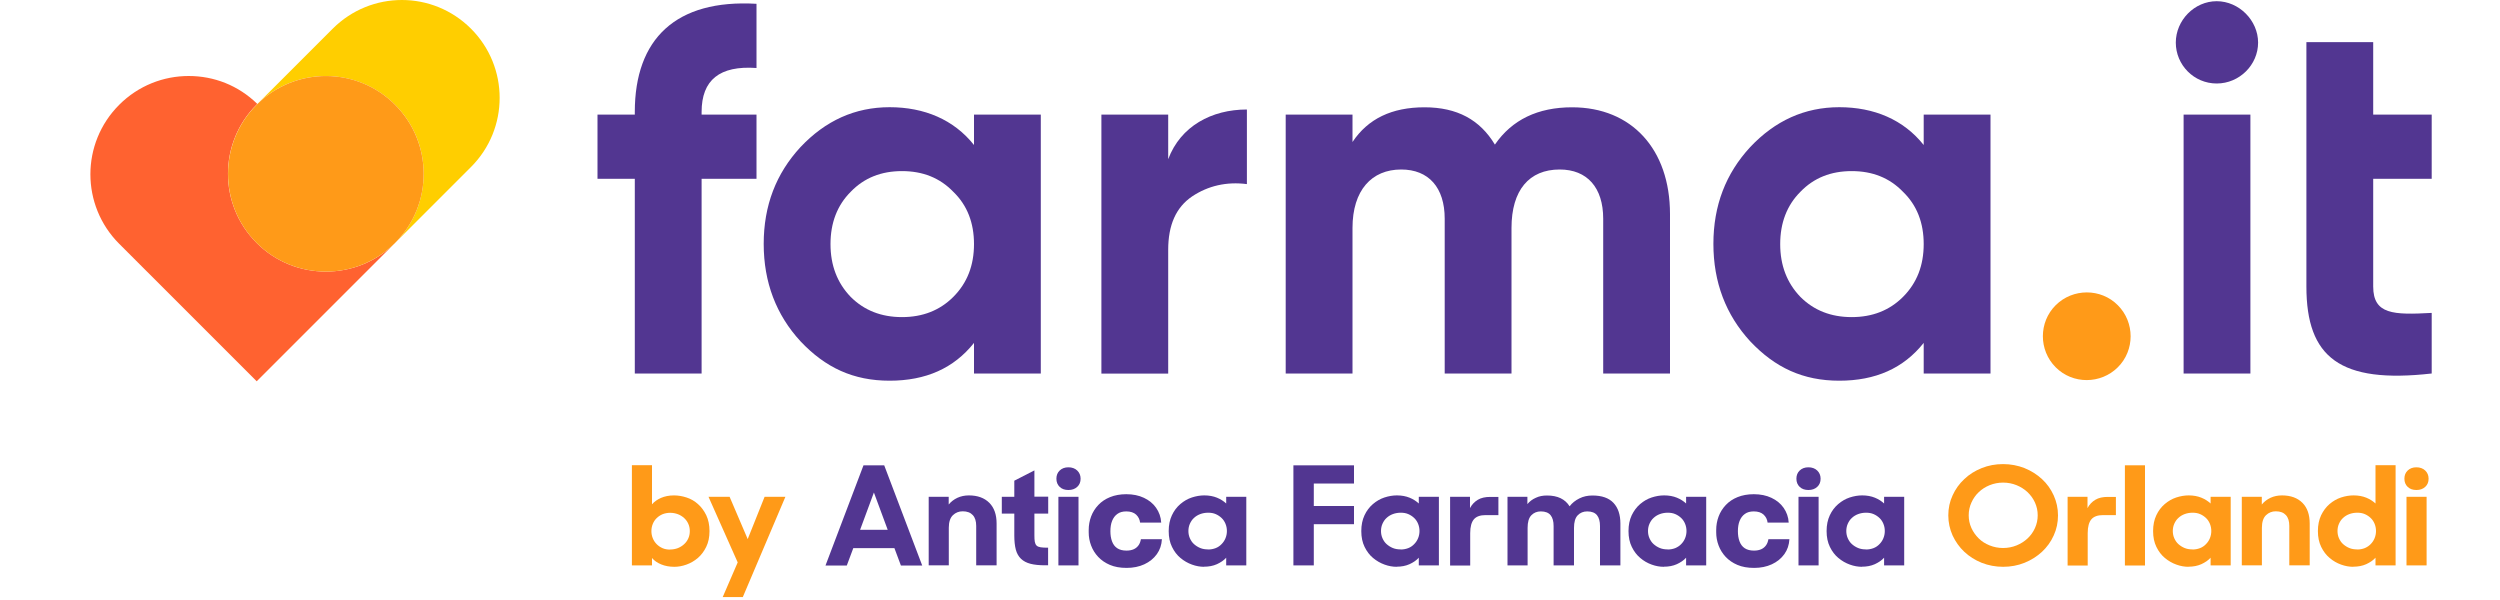 <?xml version="1.0" encoding="UTF-8"?>
<svg id="Livello_1" xmlns="http://www.w3.org/2000/svg" xmlns:i="http://ns.adobe.com/AdobeIllustrator/10.0/" version="1.1" viewBox="0 0 250 60">
  <g>
    <g>
      <path fill="#523691" d="M75.65,6.8c-3.68-.26-5.49,1.19-5.49,4.4v.26h5.49v6.42h-5.49v19.47h-6.68v-19.47h-3.73v-6.42h3.73v-.26c0-7.3,4.09-11.29,12.17-10.82v6.42h0Z"/>
      <path fill="#523691" d="M97.4,11.46h6.68v25.89h-6.68v-3.06c-2.02,2.54-4.82,3.78-8.44,3.78s-6.42-1.3-8.91-3.94c-2.43-2.64-3.68-5.9-3.68-9.74s1.24-7.04,3.68-9.68c2.49-2.64,5.44-3.99,8.91-3.99s6.42,1.24,8.44,3.78v-3.06h0s0,0,0,0ZM90.2,31.71c2.07,0,3.78-.67,5.13-2.02,1.4-1.4,2.07-3.16,2.07-5.28s-.67-3.88-2.07-5.23c-1.35-1.4-3.06-2.07-5.13-2.07s-3.78.67-5.13,2.07c-1.35,1.35-2.02,3.11-2.02,5.23s.67,3.88,2.02,5.28c1.35,1.35,3.06,2.02,5.13,2.02Z"/>
      <path fill="#523691" d="M116.82,15.92c1.24-3.31,4.35-4.97,7.87-4.97v7.46c-2.02-.26-3.88.16-5.49,1.24-1.6,1.09-2.38,2.85-2.38,5.33v12.38h-6.68V11.46h6.68v4.45h0Z"/>
      <path fill="#523691" d="M167,21.4v15.95h-6.68v-15.48c0-3.11-1.6-4.92-4.35-4.92-3.06,0-4.82,2.07-4.82,5.85v14.55h-6.68v-15.48c0-3.11-1.6-4.92-4.35-4.92-2.95,0-4.87,2.07-4.87,5.85v14.55h-6.68V11.46h6.68v2.74c1.55-2.33,3.94-3.47,7.2-3.47s5.54,1.24,7.04,3.73c1.71-2.49,4.3-3.73,7.72-3.73,5.96,0,9.79,4.2,9.79,10.67h0Z"/>
      <path fill="#523691" d="M192.37,11.46h6.68v25.89h-6.68v-3.06c-2.02,2.54-4.82,3.78-8.44,3.78s-6.42-1.3-8.91-3.94c-2.43-2.64-3.68-5.9-3.68-9.74s1.24-7.04,3.68-9.68c2.49-2.64,5.44-3.99,8.91-3.99s6.42,1.24,8.44,3.78v-3.06h0s0,0,0,0ZM185.17,31.71c2.07,0,3.78-.67,5.13-2.02,1.4-1.4,2.07-3.16,2.07-5.28s-.67-3.88-2.07-5.23c-1.35-1.4-3.06-2.07-5.13-2.07s-3.78.67-5.13,2.07c-1.35,1.35-2.02,3.11-2.02,5.23s.67,3.88,2.02,5.28c1.35,1.35,3.06,2.02,5.13,2.02Z"/>
      <path fill="#ff9a18" d="M205.57,36.73c-1.71-1.71-1.71-4.51,0-6.21s4.51-1.71,6.21,0c1.71,1.71,1.71,4.51,0,6.21s-4.51,1.71-6.21,0Z"/>
      <path fill="#523691" d="M217.58,4.26c0-2.23,1.86-4.14,4.09-4.14s4.14,1.92,4.14,4.14-1.86,4.09-4.14,4.09-4.09-1.86-4.09-4.09ZM218.36,37.35V11.46h6.68v25.89h-6.68Z"/>
      <path fill="#523691" d="M243.17,17.88h-5.85v10.77c0,2.8,2.02,2.85,5.85,2.64v6.06c-9.17,1.04-12.53-1.6-12.53-8.7V4.21h6.68v7.25h5.85v6.42h0Z"/>
    </g>
    <g>
      <path fill="#ff6230" d="M25.67,24.3c1.91,1.91,4.41,2.86,6.92,2.86s5.01-.95,6.91-2.86l-13.83,13.83-13.75-13.75c-3.84-3.84-3.84-10.06,0-13.9,1.92-1.92,4.43-2.88,6.95-2.88s4.95.93,6.86,2.79l-.07.07c-3.82,3.82-3.82,10.01,0,13.83h0Z"/>
      <path fill="#ffce00" d="M47.1,2.87c3.82,3.82,3.82,10.01,0,13.83l-7.53,7.53c3.75-3.83,3.73-9.97-.07-13.76-3.8-3.8-9.94-3.82-13.76-.07l7.53-7.53c1.91-1.91,4.41-2.87,6.92-2.87,2.5,0,5,.96,6.91,2.87h0Z"/>
      <path fill="#ff9a18" d="M39.5,10.47c3.8,3.8,3.82,9.94.07,13.76l-.07.07c-1.91,1.91-4.41,2.86-6.91,2.86s-5.01-.95-6.92-2.86c-3.82-3.82-3.82-10.02,0-13.83l.07-.07c3.83-3.75,9.97-3.73,13.76.07h0Z"/>
    </g>
  </g>
  <g>
    <path fill="#ff9a18" d="M67.43,56.68c-.49,0-.92-.08-1.31-.24s-.69-.37-.92-.64v.74h-2.01v-10.02h2.01v3.91c.23-.27.54-.48.9-.64.37-.16.8-.25,1.3-.25.41,0,.83.07,1.26.21s.81.36,1.14.66c.34.3.61.67.83,1.12.21.45.32.97.32,1.58s-.11,1.13-.33,1.58c-.22.45-.5.82-.84,1.11-.34.29-.72.51-1.14.66-.42.15-.82.22-1.21.22ZM67.02,54.95c.27,0,.53-.05.77-.14.24-.1.45-.23.62-.39.18-.16.32-.36.42-.58.1-.22.15-.47.15-.73s-.05-.51-.15-.73c-.1-.22-.24-.42-.42-.58-.18-.16-.38-.29-.62-.38-.24-.09-.5-.14-.77-.14s-.53.05-.76.14c-.23.1-.43.23-.59.39-.17.16-.3.36-.39.58-.09.22-.14.46-.14.72s.05.5.14.72c.09.22.22.42.39.59.17.17.36.3.59.4.23.1.48.14.76.14Z"/>
    <path fill="#ff9a18" d="M73.77,56.24l-2.92-6.56h2.11l1.81,4.23,1.69-4.23h2.08l-4.26,10.03h-2.01l1.5-3.47Z"/>
    <path fill="#523691" d="M86.36,46.53h2.06l3.8,10.02h-2.13l-.65-1.74h-4.11l-.65,1.74h-2.13l3.8-10.02ZM86.01,52.98h2.76l-1.38-3.73-1.38,3.73Z"/>
    <path fill="#523691" d="M92.87,49.68h2v.77c.23-.28.53-.51.87-.67.35-.16.73-.24,1.15-.24.87,0,1.55.25,2.04.74.49.49.73,1.18.73,2.07v4.18h-2.04v-3.94c0-.47-.11-.83-.34-1.08-.23-.25-.56-.38-1.01-.38-.38,0-.71.13-.98.39-.27.26-.41.68-.41,1.26v3.75h-2.01v-6.86Z"/>
    <path fill="#523691" d="M100.18,49.68h1.25v-1.61l2.01-1.03v2.63h1.38v1.69h-1.38v2.18c0,.27.01.48.04.64.03.16.09.29.18.38.09.09.23.14.41.17.18.03.43.04.74.04v1.76h-.29c-.59,0-1.08-.05-1.47-.15-.39-.1-.71-.27-.95-.5-.24-.23-.42-.54-.52-.92-.1-.38-.15-.85-.15-1.41v-2.19h-1.25v-1.69Z"/>
    <path fill="#523691" d="M105.64,47.87c0-.34.11-.61.33-.82.22-.21.51-.32.87-.32s.66.11.88.32c.22.21.34.48.34.82s-.11.61-.34.82c-.23.21-.52.31-.88.31s-.65-.1-.87-.31c-.22-.21-.33-.48-.33-.82ZM105.84,49.68h2.01v6.86h-2.01v-6.86Z"/>
    <path fill="#523691" d="M112.66,56.79c-.65,0-1.2-.1-1.67-.3s-.86-.47-1.17-.8c-.31-.33-.55-.71-.71-1.14-.16-.42-.24-.86-.24-1.31v-.24c0-.47.08-.92.24-1.35s.4-.81.72-1.15c.32-.34.71-.6,1.18-.79.47-.19,1.01-.29,1.62-.29.66,0,1.25.12,1.76.36.51.24.92.57,1.22,1s.48.92.51,1.48h-2.11c-.04-.32-.17-.58-.4-.8-.23-.21-.56-.32-.98-.32-.36,0-.66.08-.89.25-.24.17-.41.4-.53.7-.12.3-.17.64-.17,1.04,0,.37.05.7.16,1,.11.3.28.53.52.69.24.16.55.24.93.24.29,0,.53-.05.73-.14s.36-.23.48-.4c.12-.17.19-.37.23-.6h2.1c-.03.57-.2,1.07-.51,1.5s-.73.77-1.25,1.01c-.52.24-1.11.36-1.78.36Z"/>
    <path fill="#523691" d="M120.41,56.68c-.39,0-.8-.07-1.21-.22-.42-.15-.8-.37-1.15-.66s-.63-.66-.85-1.11-.33-.97-.33-1.58.11-1.13.32-1.58c.21-.45.49-.82.84-1.12s.73-.52,1.15-.66c.43-.14.84-.21,1.25-.21.48,0,.9.08,1.27.23.37.15.67.35.92.58v-.67h2.01v6.86h-2.01v-.77c-.24.27-.56.48-.93.65-.38.17-.81.25-1.28.25ZM120.81,54.95c.27,0,.53-.05.76-.14s.43-.23.59-.4c.17-.17.3-.37.39-.59.09-.22.14-.46.14-.72s-.05-.5-.14-.72-.22-.42-.39-.58-.36-.29-.59-.39-.48-.14-.76-.14-.55.05-.79.14c-.24.09-.45.22-.62.38-.18.16-.31.36-.41.58-.1.22-.15.47-.15.73s.05.51.15.73c.1.22.23.42.41.58.18.16.38.29.62.39.24.1.5.14.79.14Z"/>
    <path fill="#523691" d="M129.34,46.53h6.06v1.82h-4.02v2.25h4.02v1.82h-4.02v4.12h-2.04v-10.02Z"/>
    <path fill="#523691" d="M139.67,56.68c-.39,0-.8-.07-1.21-.22-.42-.15-.8-.37-1.15-.66s-.63-.66-.85-1.11-.33-.97-.33-1.58.11-1.13.32-1.58c.21-.45.49-.82.84-1.12s.73-.52,1.15-.66c.43-.14.84-.21,1.25-.21.48,0,.9.08,1.27.23.37.15.67.35.92.58v-.67h2.01v6.86h-2.01v-.77c-.24.27-.56.48-.93.65-.38.17-.81.25-1.28.25ZM140.07,54.95c.27,0,.53-.05.76-.14s.43-.23.59-.4c.17-.17.3-.37.39-.59.09-.22.14-.46.14-.72s-.05-.5-.14-.72-.22-.42-.39-.58-.36-.29-.59-.39-.48-.14-.76-.14-.55.05-.79.14c-.24.09-.45.22-.62.38-.18.16-.31.36-.41.58-.1.22-.15.47-.15.73s.05.51.15.73c.1.22.23.42.41.58.18.16.38.29.62.39.24.1.5.14.79.14Z"/>
    <path fill="#523691" d="M145,49.68h2v1.13c.19-.36.45-.63.78-.83.33-.2.75-.29,1.25-.29h.81v1.82h-1.28c-.54,0-.93.14-1.17.42-.24.28-.37.74-.37,1.38v3.24h-2.01v-6.86Z"/>
    <path fill="#523691" d="M150.74,49.68h2v.73c.22-.27.5-.48.84-.63.33-.16.7-.23,1.12-.23,1.06,0,1.81.36,2.26,1.08.25-.33.58-.59.98-.79.4-.2.83-.29,1.31-.29.94,0,1.64.25,2.1.74.46.49.69,1.18.69,2.07v4.18h-2.04v-3.94c0-.47-.1-.83-.3-1.08-.2-.25-.53-.38-.98-.38-.38,0-.7.13-.95.39-.25.26-.37.68-.37,1.26v3.75h-2.04v-3.94c0-.47-.1-.83-.3-1.08-.2-.25-.53-.38-.98-.38-.38,0-.7.13-.95.39-.25.26-.37.68-.37,1.26v3.75h-2.01v-6.86Z"/>
    <path fill="#523691" d="M166.38,56.68c-.39,0-.8-.07-1.21-.22-.42-.15-.8-.37-1.14-.66-.35-.29-.63-.66-.85-1.11s-.33-.97-.33-1.58.11-1.13.32-1.58c.22-.45.49-.82.84-1.12s.73-.52,1.15-.66c.43-.14.84-.21,1.26-.21.48,0,.9.08,1.27.23.37.15.67.35.92.58v-.67h2.01v6.86h-2.01v-.77c-.24.27-.56.48-.93.65-.38.17-.81.25-1.28.25ZM166.77,54.95c.27,0,.53-.05.76-.14.23-.1.43-.23.59-.4.17-.17.3-.37.39-.59.09-.22.14-.46.14-.72s-.05-.5-.14-.72-.22-.42-.39-.58-.36-.29-.59-.39c-.23-.1-.48-.14-.76-.14s-.55.05-.79.14-.45.22-.62.38c-.18.16-.31.36-.41.58-.1.22-.15.47-.15.73s.05.51.15.73c.1.22.23.42.41.58.18.16.38.29.62.39s.5.14.79.14Z"/>
    <path fill="#523691" d="M175.41,56.79c-.65,0-1.2-.1-1.67-.3s-.86-.47-1.17-.8c-.31-.33-.55-.71-.71-1.14-.16-.42-.24-.86-.24-1.31v-.24c0-.47.08-.92.24-1.35s.4-.81.72-1.15c.32-.34.71-.6,1.18-.79.47-.19,1.01-.29,1.62-.29.66,0,1.25.12,1.76.36.51.24.92.57,1.22,1s.48.92.51,1.48h-2.11c-.04-.32-.17-.58-.4-.8-.23-.21-.56-.32-.98-.32-.36,0-.66.08-.89.25-.24.17-.41.4-.53.7-.12.3-.17.64-.17,1.04,0,.37.05.7.16,1,.11.3.28.53.52.69.24.16.55.24.93.24.29,0,.53-.05.73-.14s.36-.23.48-.4c.12-.17.19-.37.23-.6h2.1c-.03.57-.2,1.07-.51,1.5s-.73.77-1.25,1.01-1.11.36-1.77.36Z"/>
    <path fill="#523691" d="M179.64,47.87c0-.34.11-.61.33-.82s.51-.32.87-.32.66.11.88.32c.22.21.34.48.34.82s-.11.61-.34.82c-.23.21-.52.31-.88.31s-.65-.1-.87-.31c-.22-.21-.33-.48-.33-.82ZM179.85,49.68h2.01v6.86h-2.01v-6.86Z"/>
    <path fill="#523691" d="M186.2,56.68c-.39,0-.8-.07-1.21-.22-.42-.15-.8-.37-1.15-.66s-.63-.66-.85-1.11-.33-.97-.33-1.58.11-1.13.32-1.58c.21-.45.49-.82.84-1.12s.73-.52,1.15-.66c.43-.14.84-.21,1.25-.21.48,0,.9.08,1.27.23.37.15.67.35.92.58v-.67h2.01v6.86h-2.01v-.77c-.24.27-.56.48-.93.65-.38.17-.81.25-1.28.25ZM186.6,54.95c.27,0,.53-.05.76-.14s.43-.23.59-.4c.17-.17.3-.37.39-.59.09-.22.14-.46.14-.72s-.05-.5-.14-.72-.22-.42-.39-.58-.36-.29-.59-.39-.48-.14-.76-.14-.55.05-.79.14c-.24.09-.45.22-.62.38-.18.16-.31.36-.41.58-.1.22-.15.47-.15.73s.05.51.15.73c.1.22.23.42.41.58.18.16.38.29.62.39.24.1.5.14.79.14Z"/>
    <path fill="#ff9a18" d="M200.31,56.68c-.76,0-1.48-.14-2.14-.4-.67-.27-1.25-.64-1.74-1.1-.49-.46-.88-1.01-1.17-1.63-.28-.63-.43-1.3-.43-2.01s.14-1.38.43-2c.28-.62.67-1.17,1.17-1.63.49-.47,1.07-.83,1.74-1.1.67-.27,1.38-.4,2.14-.4s1.48.14,2.14.4c.67.27,1.25.64,1.75,1.1s.89,1.01,1.17,1.63c.28.62.43,1.29.43,2s-.14,1.38-.43,2.01c-.28.63-.68,1.17-1.17,1.63-.5.46-1.08.83-1.75,1.1-.67.27-1.38.4-2.14.4ZM200.31,54.8c.48,0,.93-.09,1.35-.26.42-.17.79-.41,1.1-.7s.56-.64.74-1.04.27-.82.27-1.27-.09-.87-.27-1.27c-.18-.4-.43-.74-.74-1.04-.31-.29-.68-.53-1.1-.7s-.87-.26-1.35-.26-.93.09-1.35.26c-.42.17-.79.41-1.09.7-.31.29-.55.64-.73,1.04-.18.4-.27.82-.27,1.27s.09.87.27,1.27c.18.4.43.74.73,1.04s.67.53,1.09.7c.42.17.87.26,1.35.26Z"/>
    <path fill="#ff9a18" d="M206.75,49.68h2v1.13c.19-.36.45-.63.78-.83.33-.2.75-.29,1.25-.29h.81v1.82h-1.28c-.54,0-.93.14-1.17.42-.24.28-.37.74-.37,1.38v3.24h-2.01v-6.86Z"/>
    <path fill="#ff9a18" d="M212.49,46.53h2.01v10.02h-2.01v-10.02Z"/>
    <path fill="#ff9a18" d="M218.85,56.68c-.39,0-.8-.07-1.21-.22-.42-.15-.8-.37-1.15-.66s-.63-.66-.85-1.11-.33-.97-.33-1.58.11-1.13.32-1.58c.21-.45.49-.82.84-1.12s.73-.52,1.15-.66c.43-.14.84-.21,1.25-.21.48,0,.9.08,1.27.23.37.15.67.35.92.58v-.67h2.01v6.86h-2.01v-.77c-.24.27-.56.48-.93.65-.38.17-.81.25-1.28.25ZM219.25,54.95c.27,0,.53-.05.76-.14s.43-.23.59-.4c.17-.17.3-.37.39-.59.09-.22.14-.46.14-.72s-.05-.5-.14-.72-.22-.42-.39-.58-.36-.29-.59-.39-.48-.14-.76-.14-.55.05-.79.14c-.24.09-.45.22-.62.38-.18.16-.31.36-.41.58-.1.22-.15.47-.15.73s.05.51.15.73c.1.22.23.42.41.58.18.16.38.29.62.39.24.1.5.14.79.14Z"/>
    <path fill="#ff9a18" d="M224.18,49.68h2v.77c.23-.28.53-.51.87-.67.35-.16.73-.24,1.15-.24.87,0,1.55.25,2.04.74.49.49.73,1.18.73,2.07v4.18h-2.04v-3.94c0-.47-.11-.83-.34-1.08-.23-.25-.56-.38-1.01-.38-.38,0-.71.13-.98.39-.27.26-.41.68-.41,1.26v3.75h-2.01v-6.86Z"/>
    <path fill="#ff9a18" d="M235.32,56.68c-.39,0-.8-.07-1.21-.22-.42-.15-.8-.37-1.14-.66-.35-.29-.63-.66-.85-1.11s-.33-.97-.33-1.58.11-1.13.32-1.58c.22-.45.49-.82.84-1.12s.73-.52,1.15-.66c.43-.14.84-.21,1.26-.21.48,0,.9.08,1.27.23.37.15.67.35.92.58v-3.83h2.01v10.02h-2.01v-.77c-.24.27-.56.48-.93.65-.38.17-.81.25-1.28.25ZM235.72,54.95c.27,0,.53-.05.76-.14.23-.1.43-.23.59-.4.17-.17.3-.37.39-.59.09-.22.14-.46.14-.72s-.05-.5-.14-.72-.22-.42-.39-.58-.36-.29-.59-.39c-.23-.1-.48-.14-.76-.14s-.55.05-.79.14-.45.22-.62.38c-.18.16-.31.36-.41.58-.1.22-.15.47-.15.73s.05.51.15.73c.1.22.23.42.41.58.18.16.38.29.62.39s.5.14.79.14Z"/>
    <path fill="#ff9a18" d="M240.44,47.87c0-.34.11-.61.33-.82.22-.21.51-.32.87-.32s.66.11.88.32c.22.21.34.48.34.82s-.11.61-.34.82c-.23.21-.52.31-.88.31s-.65-.1-.87-.31c-.22-.21-.33-.48-.33-.82ZM240.65,49.68h2.01v6.86h-2.01v-6.86Z"/>
  </g>
</svg>
